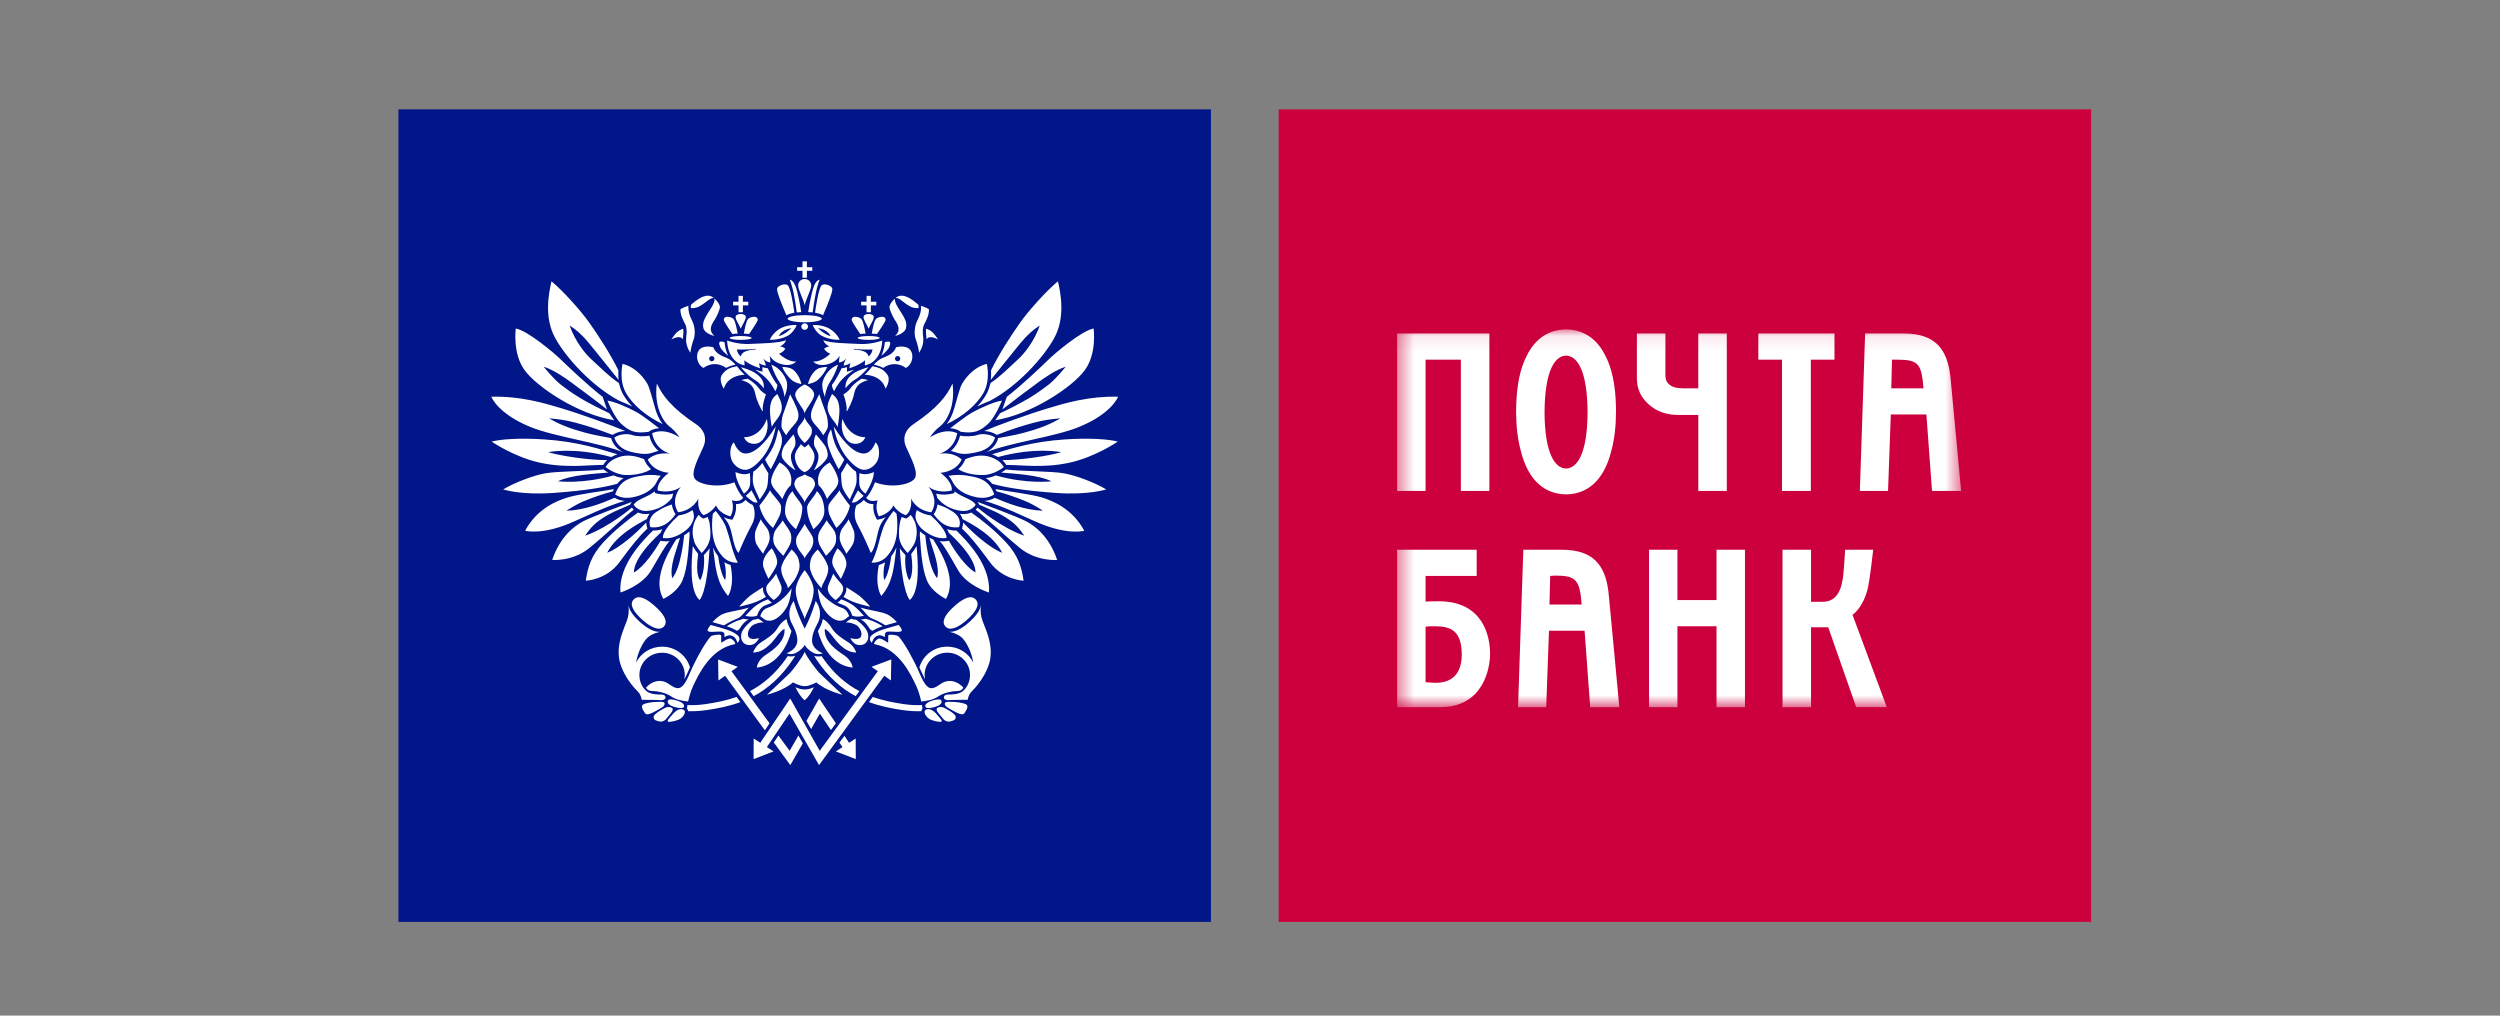 <svg width="160" height="65" viewBox="0 0 160 65" fill="none" xmlns="http://www.w3.org/2000/svg">
<rect x="0" y="0" width="160" height="65" fill="#808080" stroke="none"/>
<path d="M25.5 7H77.5V59H25.5V7Z" fill="#011689"/>
<path d="M59.78 44.805C59.277 44.934 59.154 45.136 59.242 45.26C59.331 45.378 59.78 45.288 60.015 45.179C60.253 45.067 60.311 44.934 60.23 44.811C60.164 44.713 59.857 44.787 59.78 44.805ZM55.791 21.348C56.044 21.368 56.024 21.361 56.126 21.379C56.184 21.295 56.629 20.648 56.668 20.513C56.713 20.383 56.607 20.282 56.506 20.277C56.406 20.271 56.207 20.282 56.072 20.406C55.927 20.536 55.838 21.122 55.791 21.348ZM63.418 29.261C62.876 29.063 62.319 29.173 61.783 29.386L61.732 29.5C61.629 29.721 61.487 29.891 61.331 30.025C61.611 30.226 62.253 30.423 62.947 30.401C63.645 30.385 64.249 29.889 64.249 29.889C64.109 29.689 63.966 29.46 63.418 29.261ZM62.443 32.306C62.232 31.934 61.62 31.865 61.104 31.454L61.071 31.562L60.954 31.59C60.612 31.675 60.254 31.677 59.911 31.596C59.947 31.68 59.974 31.804 59.988 31.87C60.344 32.308 60.849 32.615 61.519 32.694C62.185 32.768 62.443 32.306 62.443 32.306ZM61.17 28.951C61.51 29.063 61.819 29.119 62.66 28.904C63.554 28.672 63.682 27.997 63.682 27.997C63.29 27.745 62.785 27.748 62.529 27.846C62.272 27.939 61.689 27.939 61.441 27.883C61.356 28.263 61.151 28.605 60.857 28.861C60.975 28.884 61.077 28.917 61.17 28.951ZM61.889 39.669C62.421 39.19 62.757 38.698 62.444 38.367C62.133 38.034 61.606 38.323 61.072 38.802C60.539 39.28 60.204 39.771 60.514 40.102C60.802 40.411 61.356 40.148 61.889 39.669ZM60.544 38.332C61.214 37.17 60.406 35.613 59.73 34.529C59.644 34.497 59.56 34.459 59.478 34.417C59.715 35.252 60.165 36.243 59.98 37.008C59.391 36.322 59.217 34.265 59.217 34.265C59.097 34.188 58.983 34.102 58.877 34.008C58.877 34.081 58.873 34.16 58.867 34.238C58.949 35.477 59.053 36.751 59.446 37.386C59.833 38.01 60.544 38.332 60.544 38.332ZM59.103 33.934C59.487 34.233 60.003 34.518 60.573 34.433C60.573 34.433 60.705 34.014 59.569 32.986C59.249 32.948 58.942 32.83 58.678 32.644C58.632 32.776 58.554 32.952 58.611 33.203C58.667 33.456 58.844 33.733 59.103 33.934ZM63.216 27.145C63.704 26.711 64.123 25.64 64.123 25.64C63.674 25.696 62.801 26.08 62.272 26.37C61.786 26.638 61.105 27.198 60.816 27.406C61.157 27.432 61.356 27.552 61.374 27.562L61.49 27.636C62.358 27.761 62.711 27.593 63.216 27.146V27.145ZM61.214 33.957L61.188 33.955C60.991 33.96 60.794 33.929 60.608 33.864C60.659 33.952 60.698 34.032 60.724 34.101C62.585 35.799 62.425 36.637 62.425 36.637C61.79 36.276 61.087 35.241 60.733 34.61L60.604 34.629C60.452 34.653 60.296 34.655 60.143 34.635C60.385 34.859 60.739 35.49 61.317 36.49C61.891 37.493 63.291 37.921 63.291 37.921C63.434 36.222 61.926 34.655 61.214 33.957ZM60.981 32.751C60.525 32.453 60.311 32.396 60 32.286C59.954 32.658 59.772 32.893 59.757 32.913C59.891 33.067 60.371 33.872 61.378 33.739C61.378 33.739 61.646 33.189 60.981 32.751ZM58.435 27.164C58.079 27.402 57.686 27.897 57.984 28.593C58.282 29.289 58.847 30.276 58.509 30.662C58.173 31.047 56.974 31.247 55.998 30.865C55.998 30.865 55.794 31.466 55.439 31.852C55.439 31.852 55.605 32.184 56.169 32.018C56.169 32.018 55.963 32.511 56.243 33.044C56.243 33.044 56.899 32.932 57.178 32.347C57.178 32.347 57.441 32.803 57.967 32.969C57.967 32.969 58.399 32.751 58.304 31.905C58.304 31.905 58.62 32.659 59.596 32.785C59.596 32.785 60.158 32.091 59.427 31.155C59.427 31.155 59.951 31.614 60.907 31.394C60.907 31.394 61.056 30.919 60.192 30.259C60.192 30.259 61.17 30.222 61.545 29.417C61.545 29.417 61.131 28.92 60.122 29.032C60.122 29.032 61.057 28.83 61.262 27.732C61.262 27.732 60.588 27.31 59.522 27.987C59.522 27.987 59.708 27.641 60.157 27.293C60.607 26.943 61.152 25.974 60.962 24.546C60.607 25.314 60.023 26.101 58.435 27.164ZM58.423 19.681C58.637 19.737 58.684 19.723 58.786 19.712C58.798 19.642 58.793 19.571 58.772 19.503C58.772 19.503 58.265 19.018 57.837 18.936C57.747 18.916 57.653 18.916 57.563 18.938C57.473 18.96 57.389 19.003 57.318 19.062C57.318 19.062 57.469 19.048 57.698 19.23C57.926 19.41 58.208 19.628 58.423 19.681ZM57.506 21.116C57.496 21.249 57.401 21.389 57.289 21.502C57.289 21.502 57.912 21.359 57.986 20.982C58.055 20.646 57.91 20.411 57.808 20.224C57.714 20.047 57.427 19.641 57.355 19.47C57.29 19.316 57.254 19.186 57.277 19.1C57.087 19.288 56.926 19.485 56.929 19.659C56.931 19.835 57.144 20.282 57.254 20.452C57.365 20.622 57.526 20.845 57.506 21.116ZM58.717 20.495C58.55 20.818 58.471 21.35 58.611 21.718C58.723 22.016 58.812 22.44 58.82 22.573C59.053 22.233 59.127 21.87 59.079 21.529C59.05 21.329 59.025 20.999 59.152 20.747C59.258 20.536 59.48 20.16 59.449 19.787C59.264 19.673 58.941 19.567 58.941 19.567C58.972 19.891 58.88 20.183 58.717 20.495ZM56.404 22.762C56.404 22.762 56.814 22.46 56.913 22.205C57.013 21.953 57.039 21.776 56.629 21.899C56.608 22.198 56.531 22.491 56.404 22.762ZM62.929 25.169C63.414 24.339 63.157 23.285 63.157 23.285C62.196 23.537 61.704 24.344 61.565 24.575C61.428 24.805 61.198 25.696 61.096 26.056C60.971 26.496 60.804 26.872 60.589 27.142C61.656 26.644 62.51 25.889 62.929 25.169ZM59.283 21.502C59.29 21.573 59.296 21.644 59.298 21.718C59.487 21.4 60.034 21.727 60.034 21.727C59.69 21.188 59.522 21.13 59.272 21.035C59.253 21.166 59.258 21.319 59.282 21.501L59.283 21.502ZM64.436 25.395L64.152 26.202C64.904 25.616 65.666 25.041 66.436 24.479C66.88 24.152 67.544 23.686 68.206 23.468C68.206 23.468 67.597 24.242 67.105 24.622C66.54 25.06 65.963 25.44 65.487 25.694C65.067 25.92 64.851 26.047 63.998 26.452C63.939 26.556 63.762 26.801 63.693 26.897C66.04 26.515 68.621 24.778 69.418 23.703C70.219 22.627 69.991 21.022 69.991 21.022C69.215 21.172 67.534 22.592 67.099 23.019C66.664 23.445 65.349 24.697 64.436 25.395ZM62.539 26.014C62.722 25.924 62.931 25.829 63.143 25.742L63.338 25.663C65.072 24.763 66.79 22.901 67.486 21.606C68.18 20.311 67.894 18.807 67.709 18.003C66.921 18.654 65.789 19.939 65.295 20.638C64.688 21.495 63.91 22.708 63.428 23.696V23.725C63.431 23.827 63.434 23.939 63.429 24.057L63.409 24.315C63.978 23.607 64.66 22.753 65.308 21.962C65.753 21.422 66.131 21.095 66.547 20.832C66.195 21.833 65.567 22.633 65.118 23.031C64.674 23.428 64.028 24.099 63.398 24.511L63.335 24.714C63.285 24.909 63.208 25.096 63.107 25.27C62.959 25.523 62.768 25.773 62.539 26.015V26.014ZM71.557 25.39C69.719 25.343 68.233 25.781 67.086 26.126C65.746 26.526 63.702 27.273 62.988 27.585C63.256 27.593 63.55 27.671 63.798 27.832C64.796 27.459 65.26 27.299 66.167 27.052C66.882 26.856 67.41 26.817 67.858 26.775C67.858 26.775 67.229 27.182 66.191 27.505C65.162 27.826 64.72 27.881 63.885 28.037C63.88 28.066 63.755 28.648 63.065 28.97C64.549 28.336 67.474 27.97 69.044 27.331C71.169 26.466 71.558 25.391 71.558 25.391L71.557 25.39ZM58.088 35.393C58.088 35.393 58.462 34.992 58.57 34.661C58.699 34.285 58.704 33.876 58.585 33.496C58.518 33.295 58.414 33.109 58.278 32.947C58.219 33.028 58.146 33.096 58.061 33.149L57.984 33.186L57.903 33.16C57.835 33.14 57.77 33.114 57.707 33.083C57.623 33.309 57.592 33.418 57.569 33.61C57.541 33.865 57.491 34.268 57.587 34.596C57.708 34.997 57.95 35.242 58.088 35.393ZM63.631 31.64C63.314 30.723 62.685 30.582 62.069 30.469C61.621 30.375 61.16 30.369 60.709 30.45C60.907 30.667 60.975 30.881 61.071 31.018C61.373 31.45 61.905 31.704 62.513 31.828C63.232 31.97 63.631 31.641 63.631 31.641V31.64ZM52.358 24.299C52.572 24.091 52.835 23.78 52.934 23.483C52.934 23.483 52.508 23.489 52.309 23.619C52.051 23.785 51.804 24.147 51.711 24.581C51.711 24.581 52.144 24.508 52.358 24.299ZM50.694 23.619C50.495 23.489 50.066 23.483 50.066 23.483C50.167 23.781 50.43 24.091 50.645 24.299C50.858 24.508 51.289 24.581 51.289 24.581C51.195 24.147 50.951 23.785 50.694 23.619ZM45.55 23.122C45.528 23.122 45.506 23.117 45.486 23.109C45.466 23.1 45.447 23.088 45.432 23.072C45.416 23.057 45.404 23.038 45.396 23.018C45.388 22.998 45.384 22.976 45.384 22.954C45.384 22.861 45.459 22.786 45.55 22.786C45.647 22.786 45.724 22.861 45.724 22.954C45.724 23.047 45.647 23.122 45.55 23.122ZM45.654 22.221C45.424 22.167 44.939 22.113 44.725 22.422C44.509 22.73 44.592 23.311 45.022 23.549C45.022 23.549 45.677 22.997 46.473 23.546C46.473 23.546 46.656 23.429 47.071 23.337C47.071 23.337 46.827 23.047 46.554 22.926C46.307 22.816 45.799 22.672 45.654 22.221ZM47.698 30.069C47.95 30.069 48.33 29.868 48.797 29.291C49.488 28.441 49.645 27.293 49.645 27.293C48.938 28.452 48.233 29.054 47.683 29.023C47.196 28.998 46.971 28.31 46.971 28.31C46.725 28.504 46.682 29.055 46.812 29.406C46.938 29.76 47.319 30.069 47.698 30.069ZM47.664 23.982C47.451 23.814 47.162 23.437 47.162 23.437C46.783 23.524 46.515 23.572 46.223 23.962C45.953 24.322 46.324 24.876 46.324 24.876C46.594 23.972 47.664 23.982 47.664 23.982ZM56.248 36.16C55.963 37.563 56.406 38.139 56.406 38.139C57.142 37.277 57.203 36.38 57.371 35.048C57.29 35.224 57.185 35.408 57.043 35.59C56.849 36.934 56.581 37.121 56.581 37.121C56.477 36.55 56.646 35.98 56.646 35.98C56.523 36.06 56.389 36.12 56.248 36.16ZM57.378 32.875C57.307 32.814 57.246 32.754 57.192 32.7C57.086 32.832 56.724 33.274 56.547 33.716C56.411 34.092 56.267 34.605 56.197 34.897C56.122 35.188 55.908 35.8 55.778 36.009C55.778 36.009 56.351 36.08 56.775 35.595C57.191 35.12 57.331 34.645 57.399 34.155C57.447 33.773 57.433 33.24 57.378 32.875ZM57.278 22.954C57.278 22.861 57.356 22.786 57.447 22.786C57.54 22.786 57.62 22.861 57.62 22.954C57.62 23.047 57.541 23.122 57.447 23.122C57.403 23.122 57.36 23.104 57.328 23.073C57.296 23.041 57.278 22.998 57.278 22.954ZM57.977 23.55C58.409 23.311 58.494 22.73 58.277 22.423C58.063 22.113 57.578 22.167 57.346 22.221C57.201 22.672 56.692 22.817 56.448 22.926C56.172 23.047 55.926 23.337 55.926 23.337C56.342 23.429 56.528 23.546 56.528 23.546C56.737 23.388 56.991 23.303 57.253 23.303C57.515 23.304 57.769 23.391 57.977 23.55ZM56.677 24.876C56.677 24.876 57.049 24.322 56.777 23.96C56.486 23.572 56.219 23.523 55.838 23.437C55.838 23.437 55.551 23.814 55.339 23.982C55.339 23.982 56.408 23.972 56.677 24.876ZM56.032 28.31C56.032 28.31 55.804 28.998 55.318 29.023C54.771 29.054 54.064 28.452 53.356 27.293C53.356 27.293 53.513 28.441 54.204 29.291C54.669 29.868 55.051 30.069 55.302 30.069C55.68 30.069 56.062 29.76 56.19 29.406C56.316 29.054 56.277 28.504 56.032 28.31ZM55.836 40.372C56.13 40.189 56.432 40.1 56.491 40.082C56.23 39.914 56.007 39.806 55.828 39.735C55.646 39.663 55.393 39.6 55.393 39.6C55.276 39.637 55.067 39.656 55.067 39.656C55.312 39.708 55.578 40.092 55.64 40.205C55.705 40.323 55.835 40.373 55.835 40.373L55.836 40.372ZM55.308 41.221C55.412 41.172 55.627 40.983 55.555 40.588C55.477 40.125 54.791 39.662 54.791 39.662C54.685 39.664 54.58 39.642 54.484 39.595C54.354 39.664 54.233 39.749 54.124 39.848C54.331 39.814 54.67 39.905 54.859 40.044C55.002 40.148 55.235 40.51 55.091 40.76C54.947 41.008 54.42 40.837 54.42 40.837C54.729 41.463 55.205 41.272 55.308 41.221ZM56.249 40.662C56.403 40.632 56.638 40.774 56.638 40.774C56.638 40.656 56.59 40.539 56.725 40.453C56.853 40.373 57.373 40.468 57.592 40.431C57.698 40.413 57.739 40.352 57.71 40.292C57.643 40.138 57.516 39.996 57.516 39.996C57.265 40.069 56.487 40.272 56.207 40.403C56.035 40.483 55.751 40.634 55.7 40.774C55.629 40.964 55.724 41.056 55.798 41.141C55.915 40.804 56.044 40.705 56.249 40.662ZM58.316 35.453C58.529 36.879 58.183 37.136 58.183 37.136C57.837 36.47 57.951 35.529 57.951 35.529C57.866 35.431 57.69 35.254 57.588 35.087C57.756 38.057 58.234 38.399 58.234 38.399C58.932 37.762 58.724 35.727 58.662 34.953C58.561 35.129 58.445 35.296 58.316 35.453ZM54.999 44.232C54.179 43.8 53.376 43.14 52.65 42.095C52.632 42.059 52.61 42.025 52.586 41.993C52.586 41.993 52.314 42.058 52.1 41.965L52.24 42.192C53.019 43.354 53.881 44.083 54.763 44.555L54.999 44.232ZM45.621 32.875C45.57 33.24 45.551 33.773 45.605 34.155C45.67 34.645 45.81 35.12 46.226 35.595C46.649 36.08 47.22 36.009 47.22 36.009C47.09 35.8 46.878 35.188 46.806 34.897C46.707 34.498 46.59 34.105 46.457 33.716C46.277 33.275 45.914 32.832 45.805 32.701C45.757 32.753 45.693 32.813 45.62 32.875H45.621ZM47.971 31.155C48.05 30.934 47.996 30.278 47.996 30.278C47.574 30.471 47.071 30.209 47.071 30.209C47.076 30.712 47.484 31.404 47.611 31.593C47.815 31.441 47.902 31.336 47.971 31.155ZM45.29 40.292C45.261 40.352 45.299 40.413 45.409 40.431C45.626 40.468 46.146 40.373 46.274 40.453C46.408 40.539 46.359 40.657 46.359 40.774C46.359 40.774 46.597 40.632 46.747 40.662C46.956 40.706 47.082 40.804 47.2 41.141C47.275 41.057 47.369 40.964 47.297 40.774C47.247 40.634 46.963 40.483 46.794 40.403C46.514 40.273 45.738 40.068 45.483 39.996C45.483 39.996 45.355 40.138 45.29 40.292ZM46.406 43.25L48.952 46.739L49.251 46.292C48.22 44.883 46.947 43.136 46.817 42.959L47.218 42.679L45.958 42.206L45.979 43.551L46.406 43.25ZM45.293 33.084C45.229 33.116 45.163 33.142 45.094 33.161L45.016 33.188L44.938 33.15C44.928 33.143 44.826 33.087 44.72 32.948C44.585 33.11 44.482 33.296 44.417 33.497C44.28 33.91 44.319 34.315 44.43 34.661C44.537 34.992 44.911 35.394 44.911 35.394C45.046 35.242 45.293 34.998 45.412 34.597C45.509 34.269 45.458 33.866 45.431 33.611C45.412 33.418 45.377 33.31 45.293 33.084ZM45.412 35.086C45.311 35.254 45.133 35.431 45.046 35.529C45.046 35.529 45.162 36.47 44.817 37.136C44.817 37.136 44.471 36.879 44.685 35.453C44.557 35.295 44.441 35.128 44.338 34.953C44.278 35.726 44.068 37.762 44.767 38.399C44.767 38.399 45.244 38.057 45.412 35.086ZM55.004 30.278C55.004 30.278 54.95 30.934 55.032 31.155C55.097 31.336 55.184 31.441 55.387 31.593C55.516 31.404 55.926 30.713 55.931 30.209C55.931 30.209 55.426 30.471 55.004 30.278ZM45.182 45.059C44.77 45.121 44.372 45.141 43.985 45.124C43.992 45.186 43.992 45.268 43.955 45.329C43.955 45.329 44.033 45.417 44.033 45.515C44.422 45.528 44.829 45.505 45.243 45.443C45.932 45.341 46.657 45.204 47.385 44.935L47.144 44.604C46.477 44.839 45.812 44.965 45.182 45.059ZM43.089 45.669C42.966 45.805 42.848 45.946 42.736 46.091C42.71 46.138 42.751 46.211 42.827 46.201C42.9 46.194 43.306 46.154 43.539 45.999C43.772 45.843 43.928 45.542 43.766 45.434C43.606 45.325 43.357 45.377 43.089 45.669ZM50.537 48.052C50.438 47.919 50.17 47.553 49.82 47.075L49.522 47.517L50.58 48.966L51.381 47.573L51.098 47.075C50.889 47.442 50.664 47.834 50.537 48.052ZM57.017 43.549L57.043 42.204L55.778 42.676L56.18 42.957L52.462 48.053L50.572 44.704L50.339 45.053L48.657 47.538L48.235 47.264L48.231 48.584L49.508 48.09L49.079 47.813C49.311 47.469 50.224 46.123 50.528 45.67L52.419 48.966L56.593 43.248L57.017 43.549ZM41.437 33.819C41.422 33.789 41.412 33.756 41.405 33.736C41.376 33.639 41.362 33.538 41.365 33.438C39.78 35.092 38.861 35.375 38.861 35.375C39.449 34.213 40.901 33.494 41.403 33.215C41.437 33.093 41.494 32.98 41.572 32.881C41.552 32.887 41.53 32.888 41.507 32.89C41.228 32.924 41.005 32.874 40.837 32.801C40.176 33.269 39.277 33.98 38.574 34.756C37.871 35.534 37.618 36.254 37.49 37.165C37.49 37.165 38.803 37.12 39.634 35.996C40.462 34.87 40.877 34.357 41.437 33.819ZM40.562 32.622C40.517 32.581 40.475 32.536 40.439 32.487C40.439 32.487 38.988 33.74 37.456 34.284C37.456 34.284 37.782 33.702 38.39 33.28C39.128 32.768 39.68 32.597 40.325 32.304L40.379 32.209C40.399 32.176 40.416 32.147 40.439 32.12C39.898 32.324 37.975 33.033 37.353 33.349C36.729 33.665 35.83 34.38 35.34 35.836C35.34 35.836 36.638 35.948 37.709 35.082C38.78 34.213 40.029 33.006 40.562 32.622ZM43.017 45.312C42.96 45.278 42.896 45.257 42.83 45.251C42.764 45.244 42.697 45.252 42.635 45.275C42.473 45.332 41.883 45.671 41.845 45.832C41.804 45.992 41.886 46.07 41.978 46.106C42.069 46.141 42.179 46.174 42.261 46.184C42.33 46.186 42.399 46.173 42.463 46.144C42.527 46.116 42.583 46.074 42.629 46.021C42.703 45.928 42.98 45.605 43.017 45.529C43.057 45.459 43.077 45.352 43.017 45.312ZM54.342 47.538L54.044 47.092L53.725 47.523C53.811 47.645 53.875 47.747 53.92 47.814L53.491 48.091L54.771 48.585L54.763 47.264L54.342 47.538V47.538ZM42.592 44.64C42.588 44.49 42.453 44.451 42.329 44.451C42.206 44.451 41.691 44.464 41.416 44.262C41.398 44.249 41.381 44.235 41.365 44.219C41.082 43.977 40.921 43.605 40.921 43.195C40.921 42.414 41.572 41.774 42.375 41.774C43.178 41.774 43.826 42.414 43.826 43.196C43.826 43.301 43.806 43.477 43.806 43.477C43.872 43.354 44.111 42.812 44.159 42.712C44.046 42.327 43.81 41.99 43.489 41.751C43.167 41.512 42.776 41.384 42.375 41.387C41.642 41.387 41.01 41.802 40.708 42.406C40.822 41.688 41.188 41.042 41.446 40.805C41.756 40.52 42.281 40.428 42.281 40.428C41.937 40.483 41.48 40.275 40.972 39.817C40.488 39.386 40.242 39.005 40.227 38.69C40.256 39.136 40.242 39.386 40.111 39.75C39.937 40.243 39.458 41.158 39.63 42.189C39.723 42.756 40.142 43.598 40.846 44.288C40.995 44.442 41.05 44.671 41.069 44.788C41.069 44.788 42.103 44.788 42.348 44.812C42.348 44.812 42.595 44.788 42.592 44.64ZM42.408 44.927C42.287 44.909 41.898 44.919 41.666 44.951C41.411 44.993 41.122 45.042 41.09 45.18C41.062 45.312 41.154 45.448 41.284 45.647C41.362 45.77 41.552 45.698 41.656 45.66C41.761 45.623 42.36 45.309 42.455 45.206C42.551 45.103 42.592 44.957 42.409 44.926L42.408 44.927ZM65.65 33.35C65.028 33.035 63.103 32.325 62.564 32.121C62.585 32.149 62.603 32.177 62.622 32.209L62.678 32.305C63.323 32.598 63.874 32.769 64.615 33.281C65.217 33.703 65.544 34.285 65.544 34.285C64.013 33.741 62.564 32.488 62.564 32.488C62.526 32.536 62.485 32.581 62.44 32.623C62.97 33.007 64.221 34.214 65.291 35.083C66.363 35.949 67.658 35.837 67.658 35.837C67.17 34.381 66.271 33.666 65.65 33.35ZM66.644 31.827C65.934 31.615 64.347 31.429 63.712 31.303C63.735 31.348 63.755 31.395 63.776 31.446C64.301 31.579 64.989 31.813 65.618 32.068C66.195 32.307 66.746 32.686 66.746 32.686C65.632 32.656 64.507 32.225 63.667 31.858C63.464 31.976 63.236 32.044 63.002 32.058C63.404 32.162 64.062 32.363 66.168 33.333C68.277 34.302 69.393 33.967 69.393 33.967C68.632 32.546 67.349 32.039 66.644 31.827ZM55.459 19.984H55.736V19.547H56.083V19.311H55.736V18.936H55.459V19.311H55.114V19.546H55.459V19.984ZM64.377 30.045C64.368 30.055 64.256 30.142 64.08 30.246C64.841 30.312 66.459 30.386 67.293 30.802C67.293 30.802 65.753 31.002 63.724 30.426C63.517 30.519 63.36 30.567 63.09 30.595C63.237 30.688 63.377 30.805 63.502 30.964C64.244 31.175 65.508 31.402 67.597 31.549C69.684 31.694 70.797 31.322 70.797 31.322C70.071 30.887 68.912 30.446 68.127 30.298C67.341 30.149 65.282 30.165 64.377 30.045ZM39.999 32.058C39.765 32.045 39.537 31.977 39.335 31.858C38.495 32.225 37.37 32.656 36.255 32.687C36.255 32.687 36.805 32.307 37.383 32.068C37.982 31.821 38.597 31.613 39.223 31.446C39.243 31.398 39.265 31.35 39.288 31.303C38.653 31.428 37.068 31.615 36.358 31.828C35.651 32.04 34.368 32.546 33.609 33.966C33.609 33.966 34.724 34.302 36.831 33.333C38.936 32.363 39.597 32.162 39.999 32.058ZM62.164 32.802C61.953 32.891 61.721 32.922 61.493 32.891C61.471 32.89 61.45 32.887 61.428 32.882C61.516 32.996 61.568 33.11 61.599 33.217C62.099 33.495 63.554 34.213 64.141 35.377C64.141 35.377 63.221 35.093 61.634 33.44C61.64 33.57 61.617 33.701 61.565 33.821C62.123 34.357 62.538 34.872 63.367 35.997C64.196 37.121 65.51 37.166 65.51 37.166C65.384 36.255 65.131 35.535 64.427 34.758C63.724 33.981 62.826 33.27 62.164 32.802ZM60.367 45.274C60.303 45.252 60.236 45.244 60.17 45.25C60.103 45.257 60.039 45.278 59.981 45.312C59.924 45.351 59.944 45.459 59.981 45.529C60.025 45.605 60.298 45.929 60.374 46.021C60.419 46.074 60.475 46.116 60.538 46.144C60.601 46.172 60.67 46.186 60.739 46.184C60.836 46.169 60.931 46.142 61.022 46.106C61.113 46.069 61.194 45.992 61.156 45.832C61.115 45.671 60.527 45.332 60.367 45.274ZM59.236 45.435C59.075 45.543 59.23 45.844 59.462 46C59.695 46.155 60.099 46.195 60.175 46.202C60.248 46.211 60.293 46.138 60.264 46.092C60.152 45.947 60.034 45.806 59.912 45.669C59.642 45.378 59.392 45.327 59.236 45.435ZM62.774 38.689C62.762 39.005 62.511 39.384 62.029 39.816C61.519 40.274 61.063 40.481 60.719 40.427C60.719 40.427 61.246 40.518 61.555 40.804C61.816 41.041 62.177 41.688 62.291 42.404C62.135 42.097 61.897 41.838 61.603 41.658C61.309 41.478 60.971 41.384 60.626 41.386C60.225 41.382 59.834 41.51 59.512 41.749C59.19 41.988 58.954 42.326 58.841 42.711C58.888 42.81 59.13 43.353 59.195 43.476C59.195 43.476 59.175 43.3 59.175 43.195C59.175 42.413 59.825 41.772 60.626 41.772C61.429 41.772 62.082 42.413 62.082 43.195C62.082 43.605 61.917 43.977 61.635 44.219C61.617 44.233 61.604 44.246 61.586 44.261C61.311 44.462 60.794 44.45 60.673 44.45C60.549 44.45 60.414 44.49 60.409 44.639C60.406 44.787 60.65 44.811 60.65 44.811C60.897 44.787 61.933 44.787 61.933 44.787C61.95 44.67 62.007 44.441 62.157 44.286C62.859 43.597 63.279 42.755 63.373 42.188C63.543 41.158 63.062 40.242 62.886 39.749C62.757 39.386 62.745 39.135 62.774 38.689ZM59.015 45.124C58.633 45.142 58.23 45.122 57.818 45.06C57.188 44.966 56.523 44.84 55.857 44.604L55.616 44.934C56.344 45.205 57.072 45.343 57.758 45.444C58.175 45.507 58.578 45.529 58.972 45.517C58.972 45.418 59.046 45.329 59.046 45.329C59.016 45.265 59.005 45.194 59.015 45.124ZM61.334 44.95C61.104 44.918 60.716 44.907 60.592 44.926C60.41 44.956 60.451 45.103 60.544 45.206C60.641 45.308 61.24 45.622 61.345 45.659C61.448 45.697 61.637 45.769 61.72 45.646C61.847 45.447 61.938 45.311 61.911 45.179C61.88 45.041 61.589 44.992 61.334 44.95ZM68.184 28.121C66.001 28.261 64.549 28.761 63.494 29.074C63.649 29.13 63.775 29.191 63.88 29.251C66.241 28.595 67.922 28.936 67.922 28.936C67.233 29.162 65.306 29.455 64.147 29.448C64.264 29.555 64.339 29.663 64.403 29.758C65.392 29.749 66.747 29.974 68.415 29.619C70.083 29.265 71.54 28.261 71.54 28.261C70.945 28.109 69.786 28.019 68.184 28.121ZM50.839 20.011C50.773 19.536 50.598 18.393 50.409 18.251C50.311 18.18 50.184 18.187 50.04 18.231C49.894 18.275 49.739 18.37 49.733 18.495C49.724 18.705 49.968 19.331 50.33 20.176C50.544 20.07 50.656 20.046 50.839 20.011ZM35.405 31.549C37.493 31.401 38.759 31.174 39.502 30.962C39.617 30.817 39.755 30.692 39.912 30.594C39.642 30.566 39.484 30.519 39.279 30.426C37.249 31.001 35.709 30.801 35.709 30.801C36.543 30.386 38.161 30.311 38.921 30.245C38.817 30.186 38.717 30.119 38.623 30.044C37.72 30.165 35.661 30.148 34.876 30.296C34.091 30.445 32.932 30.886 32.204 31.322C32.204 31.322 33.319 31.695 35.405 31.549ZM50.995 19.994C51.086 19.983 51.181 19.979 51.277 19.975C51.219 19.519 51.057 18.763 50.965 18.466C50.869 18.166 50.748 17.951 50.549 17.898C50.549 17.898 50.704 18.315 50.791 18.744C50.874 19.173 50.939 19.584 50.996 19.994H50.995ZM50.656 20.998C50.656 20.998 50.244 21.417 49.844 21.511C49.844 21.511 50.008 21.09 50.656 20.998ZM50.444 21.473C50.71 21.319 50.938 20.968 50.988 20.805C50.764 20.775 50.193 20.836 49.843 21.081C49.593 21.246 49.392 21.475 49.259 21.743C49.259 21.743 49.885 21.79 50.444 21.473ZM47.266 19.983H47.545V19.546H47.89V19.31H47.545V18.936H47.266V19.31H46.918V19.545H47.266V19.982V19.983ZM52.349 20.998C52.995 21.09 53.161 21.511 53.161 21.511C52.758 21.417 52.349 20.998 52.349 20.998ZM52.013 20.805C52.066 20.968 52.295 21.319 52.558 21.473C53.117 21.79 53.744 21.743 53.744 21.743C53.612 21.474 53.411 21.246 53.161 21.082C52.81 20.836 52.24 20.775 52.014 20.805H52.013ZM55.06 21.379C55.163 21.36 55.143 21.368 55.398 21.348C55.349 21.121 55.259 20.536 55.116 20.406C54.98 20.282 54.78 20.271 54.681 20.276C54.582 20.282 54.476 20.383 54.518 20.513C54.559 20.648 55 21.295 55.06 21.379ZM51.36 17.773H51.641V17.333H51.986V17.099H51.642V16.727H51.36V17.099H51.015V17.332H51.36V17.773ZM52.673 20.176C53.037 19.331 53.278 18.705 53.269 18.496C53.263 18.37 53.109 18.275 52.966 18.231C52.819 18.187 52.689 18.18 52.594 18.251C52.406 18.393 52.229 19.536 52.163 20.011C52.35 20.046 52.461 20.07 52.673 20.176ZM52.008 19.994C52.064 19.584 52.129 19.174 52.213 18.744C52.299 18.315 52.455 17.897 52.455 17.897C52.253 17.951 52.133 18.167 52.039 18.465C51.944 18.763 51.785 19.52 51.727 19.974C51.822 19.979 51.916 19.983 52.008 19.994ZM47.604 21.348C47.859 21.368 47.84 21.361 47.941 21.379C48.001 21.295 48.442 20.648 48.486 20.513C48.526 20.383 48.421 20.282 48.32 20.277C48.221 20.271 48.019 20.282 47.886 20.406C47.745 20.536 47.654 21.121 47.605 21.347L47.604 21.348ZM39.664 25.663L39.859 25.742C40.071 25.829 40.281 25.924 40.464 26.014C40.247 25.789 40.056 25.539 39.896 25.27C39.795 25.096 39.718 24.909 39.666 24.714L39.607 24.511C38.977 24.099 38.328 23.428 37.884 23.03C37.438 22.633 36.805 21.833 36.456 20.832C36.873 21.095 37.25 21.422 37.695 21.962C38.344 22.753 39.023 23.607 39.593 24.315L39.573 24.057C39.569 23.939 39.573 23.827 39.576 23.725L39.574 23.696C39.093 22.709 38.314 21.495 37.706 20.638C37.212 19.939 36.081 18.654 35.294 18.003C35.111 18.807 34.819 20.311 35.518 21.606C36.214 22.901 37.93 24.763 39.664 25.663ZM39.309 26.897C39.202 26.752 39.1 26.604 39.004 26.452C38.152 26.047 37.935 25.921 37.514 25.694C36.947 25.38 36.407 25.021 35.897 24.622C35.405 24.242 34.795 23.467 34.795 23.467C35.457 23.686 36.123 24.152 36.567 24.479C37.143 24.904 38.068 25.587 38.849 26.202L38.566 25.394C37.654 24.696 36.34 23.445 35.902 23.019C35.467 22.591 33.785 21.172 33.011 21.022C33.011 21.022 32.786 22.626 33.583 23.703C34.382 24.778 36.962 26.515 39.309 26.897ZM38.6 29.758C38.663 29.663 38.739 29.555 38.854 29.448C37.697 29.455 35.772 29.162 35.083 28.936C35.083 28.936 36.762 28.595 39.121 29.252C39.228 29.191 39.354 29.131 39.511 29.074C38.452 28.761 37.002 28.261 34.817 28.121C33.216 28.019 32.061 28.109 31.462 28.261C31.462 28.261 32.921 29.265 34.587 29.619C36.256 29.974 37.61 29.749 38.6 29.758ZM42.412 27.142C42.197 26.872 42.029 26.496 41.906 26.056C41.804 25.696 41.573 24.805 41.437 24.575C41.301 24.344 40.808 23.537 39.845 23.285C39.845 23.285 39.589 24.339 40.073 25.169C40.489 25.889 41.347 26.644 42.412 27.142ZM33.957 27.331C35.53 27.97 38.452 28.336 39.936 28.97C39.246 28.648 39.121 28.066 39.116 28.037C38.282 27.88 37.837 27.826 36.81 27.505C35.774 27.182 35.144 26.775 35.144 26.775C35.591 26.817 36.119 26.856 36.837 27.052C37.742 27.299 38.207 27.458 39.205 27.832C39.452 27.671 39.748 27.593 40.014 27.585C39.298 27.273 37.257 26.526 35.916 26.125C34.771 25.78 33.284 25.343 31.445 25.391C31.445 25.391 31.834 26.466 33.957 27.331ZM46.874 21.379C46.977 21.36 46.958 21.368 47.212 21.348C47.164 21.121 47.072 20.536 46.931 20.406C46.797 20.282 46.596 20.271 46.498 20.276C46.395 20.282 46.292 20.383 46.334 20.513C46.373 20.648 46.816 21.295 46.874 21.379ZM42.844 27.293C43.291 27.641 43.481 27.987 43.481 27.987C42.412 27.31 41.738 27.732 41.738 27.732C41.945 28.83 42.88 29.032 42.88 29.032C41.87 28.92 41.458 29.417 41.458 29.417C41.83 30.221 42.805 30.259 42.805 30.259C41.945 30.92 42.097 31.394 42.097 31.394C43.049 31.614 43.574 31.156 43.574 31.156C42.844 32.091 43.406 32.785 43.406 32.785C44.378 32.658 44.699 31.905 44.699 31.905C44.603 32.752 45.034 32.969 45.034 32.969C45.558 32.802 45.822 32.347 45.822 32.347C46.102 32.933 46.757 33.044 46.757 33.044C47.039 32.51 46.834 32.018 46.834 32.018C47.396 32.185 47.565 31.852 47.565 31.852C47.206 31.466 47.002 30.865 47.002 30.865C46.028 31.247 44.827 31.047 44.489 30.662C44.157 30.277 44.716 29.289 45.017 28.593C45.315 27.897 44.922 27.402 44.569 27.164C42.976 26.101 42.395 25.314 42.039 24.546C41.85 25.974 42.395 26.942 42.844 27.293ZM44.578 19.681C44.79 19.628 45.074 19.41 45.304 19.231C45.532 19.048 45.682 19.063 45.682 19.063C45.611 19.004 45.528 18.961 45.438 18.939C45.349 18.917 45.255 18.916 45.165 18.936C44.737 19.019 44.228 19.504 44.228 19.504C44.206 19.571 44.202 19.643 44.216 19.712C44.32 19.722 44.365 19.737 44.578 19.681ZM45.195 20.224C45.095 20.411 44.947 20.646 45.013 20.982C45.091 21.359 45.714 21.502 45.714 21.502C45.6 21.389 45.503 21.249 45.494 21.116C45.475 20.845 45.638 20.622 45.749 20.452C45.859 20.282 46.07 19.835 46.073 19.658C46.078 19.485 45.915 19.288 45.725 19.1C45.749 19.186 45.714 19.315 45.648 19.47C45.574 19.641 45.287 20.047 45.195 20.224V20.224ZM43.705 21.718C43.705 21.644 43.708 21.573 43.719 21.502C43.745 21.319 43.747 21.166 43.727 21.037C43.479 21.13 43.31 21.188 42.968 21.727C42.968 21.727 43.515 21.4 43.705 21.718ZM43.924 21.529C43.875 21.869 43.947 22.233 44.182 22.572C44.22 22.28 44.291 21.994 44.393 21.718C44.533 21.35 44.452 20.818 44.282 20.495C44.121 20.183 44.033 19.891 44.06 19.567C44.06 19.567 43.739 19.673 43.551 19.787C43.522 20.159 43.746 20.536 43.852 20.748C43.978 20.999 43.952 21.329 43.924 21.529ZM46.089 22.205C46.19 22.46 46.598 22.762 46.598 22.762C46.47 22.491 46.394 22.198 46.373 21.899C45.963 21.776 45.986 21.952 46.089 22.205ZM45.959 35.589C45.827 35.422 45.718 35.24 45.633 35.046C45.8 36.378 45.858 37.276 46.595 38.138C46.595 38.138 47.038 37.562 46.753 36.159C46.63 36.125 46.489 36.066 46.357 35.979C46.357 35.979 46.525 36.549 46.418 37.12C46.418 37.12 46.155 36.934 45.959 35.589ZM47.991 24.575C48.148 24.7 48.281 24.893 48.343 25.219C48.432 25.674 48.704 26.163 48.786 26.311L48.819 26.303C48.77 25.992 48.968 25.342 49.022 25.247C49.022 25.247 48.732 25.071 48.599 24.888C48.501 24.752 48.33 24.525 47.854 24.236C47.716 24.255 47.579 24.285 47.446 24.325C47.446 24.325 47.809 24.428 47.991 24.576V24.575ZM53.17 40.581C53.422 40.883 53.963 41.755 54.8 41.764C54.8 41.764 54.676 41.354 54.305 41.118C53.933 40.883 53.46 40.581 53.245 40.218C53.034 39.856 52.809 39.687 52.655 39.62C52.623 39.886 52.491 40.13 52.348 40.386C52.348 40.386 52.829 42.555 54.568 42.724C54.568 42.724 54.531 42.274 54.017 41.931C53.501 41.59 52.732 41.057 52.787 40.252C52.787 40.252 52.924 40.279 53.17 40.581ZM46.334 40.025C46.334 40.025 46.741 39.754 47.187 39.587C47.477 39.477 47.62 39.181 47.928 38.883C47.582 39.007 46.798 39.129 46.474 39.222C46.147 39.318 45.909 39.481 45.597 39.816C45.597 39.816 46.078 39.948 46.334 40.025ZM48.885 24.854C48.923 24.392 48.693 24.121 48.356 23.888C48.092 23.699 47.54 23.53 47.428 23.5C47.653 23.823 48.082 24.189 48.317 24.321C48.617 24.486 48.885 24.854 48.885 24.854ZM51.501 21.11C51.557 21.11 51.611 21.088 51.651 21.049C51.691 21.01 51.713 20.956 51.714 20.901C51.713 20.873 51.708 20.846 51.697 20.82C51.686 20.795 51.67 20.772 51.651 20.752C51.631 20.733 51.608 20.718 51.582 20.707C51.556 20.697 51.529 20.692 51.501 20.692C51.382 20.692 51.284 20.785 51.284 20.901C51.285 20.957 51.309 21.011 51.349 21.05C51.39 21.09 51.445 21.111 51.501 21.11ZM54.641 22.326C55.194 22.395 55.843 22.367 55.843 22.367C55.807 22.567 55.724 22.718 55.578 22.811C55.544 22.376 54.641 22.371 54.641 22.371V22.326ZM52.883 23.335C53.465 23.212 53.65 22.894 53.749 22.771C53.749 22.771 53.673 23.076 53.707 23.198C53.707 23.198 53.963 23.183 54.164 22.939C54.164 22.939 54.017 23.183 53.988 23.39C53.988 23.39 54.148 23.408 54.431 23.241C54.431 23.241 54.374 23.393 54.364 23.569C54.364 23.569 55.032 23.359 55.359 23.061C55.359 23.061 55.364 23.266 55.348 23.383C55.348 23.383 56.387 23.281 56.466 21.795C56.466 21.795 55.774 22.048 55.078 22.015C54.383 21.981 53.104 21.968 52.688 21.769C52.688 21.769 52.757 22.025 53.088 22.172C53.088 22.172 52.916 22.172 52.743 22.318C52.743 22.318 52.844 22.528 53.137 22.639C53.137 22.639 52.609 23.176 52.042 23.139C52.042 23.139 52.3 23.457 52.883 23.335ZM55.597 21.753C55.986 21.753 56.302 21.699 56.302 21.631C56.302 21.559 55.986 21.506 55.597 21.506C55.209 21.506 54.893 21.559 54.893 21.631C54.893 21.699 55.209 21.753 55.597 21.753ZM55.301 32.013C55.293 32.004 55.287 31.999 55.283 31.991L55.248 32.036C55.124 32.156 54.979 32.253 54.821 32.324C54.821 32.324 54.512 32.897 54.886 33.589C55.257 34.282 55.571 34.988 55.724 35.38C55.724 35.38 55.923 35.351 56.144 34.268C56.296 33.535 56.486 33.35 56.683 33.098C56.466 33.204 56.294 33.236 56.278 33.239L56.13 33.264L56.061 33.133C55.947 32.922 55.889 32.686 55.891 32.446C55.891 32.381 55.894 32.317 55.9 32.263C55.554 32.27 55.37 32.099 55.301 32.013ZM55.922 20.304C55.922 20.144 55.724 20.097 55.621 20.097H55.565C55.463 20.097 55.265 20.143 55.265 20.304C55.265 20.465 55.522 20.853 55.589 21.024H55.596C55.665 20.853 55.922 20.465 55.922 20.304ZM49.752 24.625C49.481 24.321 49.137 23.569 49.137 23.569C49.027 23.558 48.898 23.526 48.793 23.5C48.8 23.596 48.796 23.79 48.796 23.79C48.681 23.762 48.335 23.66 48.335 23.66C48.746 23.941 48.873 24.044 49.071 24.243C49.421 24.6 49.617 25.045 49.617 25.045C49.767 24.791 49.752 24.625 49.752 24.625ZM49.137 38.894C48.746 39.007 48.657 39.443 48.657 39.443C48.83 39.522 48.904 39.727 49.253 39.727C49.63 39.727 50.061 39.358 50.354 38.858C50.562 38.499 50.658 37.782 50.658 37.654C50.359 38.188 49.619 38.753 49.137 38.894ZM51.072 29.858C51.236 30.102 51.357 30.152 51.5 30.218C51.642 30.152 51.761 30.102 51.927 29.858C52.053 29.666 52.174 29.313 52.106 29.06C52.02 28.749 51.849 28.625 51.744 28.43C51.66 28.508 51.608 28.568 51.504 28.626H51.499C51.394 28.568 51.341 28.508 51.255 28.43C51.148 28.626 50.98 28.749 50.891 29.06C50.825 29.313 50.944 29.666 51.072 29.858ZM51.497 28.347H51.504C51.698 28.183 51.871 27.939 51.927 27.795C51.979 27.652 51.993 27.442 51.864 27.279C51.71 27.087 51.516 26.872 51.504 26.696H51.495C51.48 26.872 51.288 27.087 51.133 27.279C51.005 27.442 51.018 27.652 51.075 27.795C51.128 27.939 51.302 28.183 51.497 28.347ZM48.982 41.931C48.467 42.274 48.435 42.724 48.435 42.724C50.17 42.555 50.651 40.386 50.651 40.386C50.508 40.13 50.377 39.886 50.341 39.621C50.192 39.688 49.967 39.856 49.752 40.217C49.538 40.581 49.066 40.883 48.694 41.118C48.324 41.353 48.198 41.763 48.198 41.763C49.039 41.755 49.58 40.883 49.826 40.581C50.074 40.279 50.211 40.252 50.211 40.252C50.266 41.057 49.497 41.59 48.982 41.931ZM54.64 23.888C54.308 24.121 54.078 24.391 54.113 24.854C54.113 24.854 54.384 24.486 54.681 24.321C54.92 24.19 55.348 23.823 55.571 23.5C55.463 23.53 54.91 23.699 54.64 23.888ZM53.863 23.569C53.863 23.569 53.516 24.321 53.248 24.625C53.248 24.625 53.232 24.791 53.382 25.044C53.382 25.044 53.578 24.6 53.927 24.244C54.126 24.044 54.253 23.941 54.664 23.661C54.664 23.661 54.317 23.761 54.204 23.79C54.204 23.79 54.196 23.595 54.208 23.5C54.104 23.526 53.975 23.558 53.864 23.569H53.863ZM51.917 18.265C51.917 18.039 51.73 17.855 51.5 17.855C51.267 17.855 51.081 18.039 51.081 18.265C51.081 18.553 51.447 19.21 51.493 19.517H51.507C51.553 19.209 51.917 18.553 51.917 18.265ZM55.146 24.237C54.671 24.525 54.497 24.752 54.401 24.887C54.27 25.071 53.98 25.247 53.98 25.247C54.032 25.342 54.233 25.992 54.182 26.303L54.213 26.311C54.295 26.162 54.57 25.674 54.657 25.219C54.718 24.893 54.855 24.7 55.009 24.576C55.19 24.428 55.554 24.325 55.554 24.325C55.42 24.285 55.284 24.256 55.146 24.237ZM53.921 26.813C53.863 27.019 53.846 27.332 53.921 27.63C53.978 27.856 54.12 28.15 54.39 28.315C54.623 28.457 55.172 28.49 55.383 27.982C55.383 27.982 54.378 28.057 53.921 26.813ZM48.611 28.315C48.881 28.15 49.02 27.856 49.078 27.63C49.145 27.361 49.145 27.081 49.078 26.813C48.622 28.057 47.616 27.982 47.616 27.982C47.825 28.49 48.377 28.457 48.611 28.315ZM44.322 32.645C44.058 32.831 43.752 32.948 43.431 32.986C42.297 34.013 42.428 34.433 42.428 34.433C42.999 34.518 43.513 34.233 43.901 33.934C44.155 33.733 44.333 33.456 44.391 33.204C44.445 32.953 44.371 32.776 44.322 32.645ZM39.37 31.641C39.37 31.641 39.765 31.97 40.485 31.828C41.096 31.704 41.626 31.45 41.931 31.017C42.024 30.881 42.089 30.667 42.289 30.451C41.84 30.369 41.378 30.375 40.931 30.469C40.314 30.582 39.686 30.723 39.37 31.641ZM41.626 27.562C41.642 27.553 41.841 27.432 42.181 27.406C41.896 27.198 41.21 26.638 40.73 26.37C40.199 26.08 39.324 25.696 38.878 25.64C38.878 25.64 39.297 26.711 39.782 27.146C40.289 27.593 40.642 27.761 41.508 27.636L41.626 27.562ZM42.77 44.811C42.685 44.934 42.745 45.067 42.983 45.179C43.22 45.288 43.668 45.378 43.759 45.26C43.845 45.136 43.723 44.934 43.22 44.805C43.142 44.787 42.834 44.712 42.77 44.811ZM38.755 29.89C38.755 29.89 39.36 30.386 40.052 30.402C40.747 30.424 41.39 30.227 41.669 30.026C41.5 29.881 41.363 29.702 41.269 29.5L41.219 29.387C40.684 29.173 40.128 29.064 39.581 29.262C39.036 29.462 38.891 29.69 38.755 29.89ZM39.319 27.999C39.319 27.999 39.449 28.674 40.34 28.905C41.179 29.12 41.489 29.064 41.83 28.952C41.923 28.918 42.025 28.885 42.141 28.862C41.849 28.605 41.646 28.263 41.561 27.884C41.313 27.94 40.731 27.94 40.474 27.847C40.216 27.749 39.713 27.746 39.32 27.998L39.319 27.999ZM52.472 45.672C52.615 45.887 52.898 46.306 53.18 46.722L53.497 46.289L52.662 45.055L52.425 44.706L51.613 46.137L51.911 46.658C52.151 46.241 52.365 45.866 52.472 45.672ZM61.656 44.005C61.463 43.791 61.221 43.649 61 43.605C60.369 43.48 60.15 43.888 59.785 44.015C59.424 44.14 59.19 43.888 58.845 43.074C58.499 42.258 57.893 41.163 57.53 40.755C57.411 40.621 57.029 40.622 56.968 40.621C56.908 40.621 56.85 40.642 56.846 40.709C56.843 40.774 56.843 41.14 56.843 41.14C56.718 41.056 56.436 40.878 56.295 40.862C56.15 40.842 55.832 41.202 55.98 41.229C57.562 41.532 58.318 43.231 58.626 43.872C58.786 44.201 58.877 44.557 58.959 44.897C59.416 44.849 59.745 44.777 60.062 44.562C60.376 44.345 60.939 44.225 61.239 44.225C61.532 44.225 61.6 44.105 61.656 44.005ZM50.408 20.399C50.408 20.522 50.898 20.627 51.5 20.627C52.105 20.627 52.594 20.522 52.594 20.399C52.594 20.273 52.105 20.17 51.5 20.17C50.898 20.17 50.408 20.273 50.408 20.399ZM52.549 43.176C52.26 42.919 51.606 42.01 51.502 41.723H51.497C51.396 42.01 50.739 42.919 50.448 43.176C50.161 43.436 49.46 44.123 49.087 44.462C49.087 44.462 50.153 44.205 50.752 43.673C50.752 43.673 51.18 43.915 51.492 43.915H51.507C51.818 43.915 52.245 43.673 52.245 43.673C52.846 44.205 53.914 44.462 53.914 44.462C53.539 44.123 52.839 43.436 52.549 43.176ZM51.506 44.128H51.493C51.255 44.128 51.033 44.038 50.908 43.983C51.033 44.244 51.269 44.648 51.497 44.813H51.5C51.727 44.648 51.965 44.245 52.092 43.983C51.965 44.038 51.742 44.128 51.506 44.128ZM44.374 43.87C44.683 43.23 45.44 41.53 47.018 41.227C47.167 41.2 46.847 40.84 46.707 40.861C46.565 40.876 46.283 41.054 46.16 41.138C46.16 41.138 46.16 40.772 46.155 40.707C46.151 40.64 46.092 40.619 46.03 40.619C45.97 40.62 45.588 40.619 45.466 40.753C45.107 41.161 44.499 42.257 44.156 43.072C43.811 43.886 43.577 44.139 43.213 44.013C42.85 43.886 42.632 43.478 42.001 43.603C41.781 43.647 41.537 43.789 41.346 44.004C41.399 44.101 41.467 44.223 41.764 44.223C42.059 44.223 42.623 44.343 42.938 44.56C43.254 44.775 43.587 44.847 44.039 44.896C44.123 44.555 44.215 44.199 44.374 43.87ZM47.403 21.752C47.793 21.752 48.106 21.698 48.106 21.63C48.106 21.558 47.793 21.505 47.403 21.505C47.015 21.505 46.701 21.558 46.701 21.63C46.701 21.698 47.015 21.752 47.403 21.752ZM48.356 22.325V22.37C48.356 22.37 47.458 22.375 47.422 22.811C47.277 22.717 47.192 22.567 47.159 22.366C47.159 22.366 47.808 22.394 48.356 22.325ZM47.653 23.382C47.638 23.265 47.641 23.06 47.641 23.06C47.967 23.358 48.638 23.569 48.638 23.569C48.629 23.456 48.606 23.346 48.567 23.241C48.853 23.407 49.014 23.389 49.014 23.389C48.983 23.182 48.839 22.938 48.839 22.938C49.037 23.182 49.292 23.197 49.292 23.197C49.329 23.075 49.253 22.77 49.253 22.77C49.351 22.893 49.537 23.211 50.117 23.334C50.699 23.456 50.96 23.138 50.96 23.138C50.392 23.175 49.861 22.638 49.861 22.638C50.157 22.527 50.257 22.317 50.257 22.317C50.088 22.171 49.913 22.171 49.913 22.171C50.244 22.024 50.311 21.768 50.311 21.768C49.899 21.967 48.616 21.98 47.923 22.014C47.228 22.047 46.533 21.794 46.533 21.794C46.612 23.28 47.653 23.382 47.653 23.382ZM41.484 32.693C41.781 32.663 42.068 32.575 42.33 32.434C42.593 32.293 42.824 32.101 43.012 31.869C43.026 31.803 43.057 31.679 43.087 31.595C42.821 31.662 42.472 31.688 42.047 31.589L41.932 31.561L41.897 31.453C41.381 31.864 40.77 31.932 40.558 32.305C40.558 32.305 40.815 32.767 41.484 32.693ZM47.733 20.302C47.733 20.143 47.537 20.096 47.435 20.096H47.379C47.278 20.096 47.078 20.142 47.078 20.303C47.078 20.464 47.336 20.852 47.404 21.023H47.409C47.48 20.852 47.733 20.463 47.733 20.302ZM46.871 33.263L46.722 33.238C46.707 33.234 46.533 33.203 46.316 33.097C46.515 33.349 46.705 33.534 46.856 34.267C47.078 35.35 47.277 35.379 47.277 35.379C47.427 34.988 47.74 34.281 48.113 33.588C48.486 32.896 48.179 32.323 48.179 32.323C47.964 32.217 47.872 32.153 47.754 32.034L47.717 31.99C47.713 31.999 47.706 32.004 47.702 32.012C47.629 32.099 47.446 32.269 47.1 32.261C47.139 32.562 47.083 32.867 46.939 33.133L46.871 33.263ZM41.684 36.489C42.262 35.488 42.616 34.858 42.858 34.634C42.703 34.653 42.547 34.653 42.396 34.629L42.271 34.61C41.914 35.241 41.211 36.275 40.578 36.636C40.578 36.636 40.416 35.798 42.278 34.1C42.303 34.031 42.341 33.951 42.394 33.863C42.223 33.925 42.029 33.957 41.812 33.954L41.788 33.956C41.073 34.654 39.568 36.221 39.708 37.92C39.708 37.92 41.109 37.492 41.683 36.488L41.684 36.489ZM43.24 32.911C43.229 32.893 43.047 32.657 42.999 32.286C42.69 32.395 42.473 32.453 42.021 32.751C41.353 33.187 41.627 33.739 41.627 33.739C42.627 33.871 43.108 33.066 43.24 32.911ZM50.946 33.871C51.021 33.635 51.342 33.199 51.349 32.488C51.35 32.219 50.861 31.782 50.724 31.436C50.267 31.833 50.205 32.633 50.258 32.9C50.361 33.419 50.947 33.871 50.947 33.871H50.946ZM41.111 39.669C41.648 40.146 42.196 40.41 42.486 40.101C42.794 39.77 42.461 39.279 41.925 38.801C41.394 38.322 40.867 38.033 40.556 38.366C40.242 38.697 40.578 39.188 41.111 39.669ZM43.554 37.385C43.95 36.75 44.05 35.476 44.134 34.237C44.127 34.16 44.123 34.084 44.123 34.008C44.093 34.037 44.059 34.063 44.03 34.09C43.95 34.151 43.867 34.209 43.783 34.264C43.783 34.264 43.606 36.322 43.022 37.008C42.835 36.243 43.287 35.251 43.523 34.416C43.441 34.458 43.357 34.495 43.271 34.528C42.593 35.613 41.788 37.169 42.454 38.331C42.454 38.331 43.169 38.008 43.554 37.385ZM47.706 39.415C47.706 39.415 48.165 39.531 48.456 39.401C48.456 39.401 48.561 38.973 48.888 38.781C48.961 38.74 49.189 38.673 49.4 38.569C49.32 38.506 49.249 38.466 49.153 38.355C49.153 38.355 48.782 38.49 48.476 38.692C48.168 38.893 47.868 39.238 47.706 39.415ZM50.005 26.316C50.137 25.876 49.854 25.451 49.749 25.213C49.51 25.401 49.316 25.602 49.283 26.124C49.253 26.645 49.395 27.323 49.395 27.323C49.576 26.947 49.873 26.757 50.005 26.316ZM51.503 24.605H51.497C51.385 24.654 50.927 24.892 50.893 25.229C50.861 25.567 51.474 26.19 51.493 26.449H51.506C51.526 26.19 52.138 25.567 52.107 25.229C52.076 24.892 51.617 24.654 51.503 24.605ZM49.365 23.338C49.488 23.77 49.7 24.177 49.909 24.493C50.097 24.786 50.216 25.255 50.199 25.415C50.199 25.415 50.48 24.808 50.338 24.379C50.224 24.047 49.922 23.548 49.365 23.338ZM54.31 33.234C54.182 33.509 53.875 33.78 53.806 34.021C53.722 34.304 53.697 34.483 53.836 34.812C53.962 35.1 54.11 35.269 54.162 35.445C54.162 35.445 54.562 34.936 54.627 34.724C54.698 34.514 54.716 34.166 54.637 33.946C54.553 33.724 54.407 33.437 54.31 33.234ZM51.93 26.352C51.855 26.664 51.925 26.872 52.069 27.063C52.213 27.252 52.457 27.457 52.686 27.855C52.686 27.855 52.947 27.516 52.979 27.339C53.011 27.161 52.96 26.738 52.902 26.563C52.846 26.383 52.62 25.812 52.432 25.23C52.432 25.23 52.006 26.035 51.93 26.352ZM55.273 31.732C55.144 31.624 55.023 31.508 54.91 31.384C54.91 31.384 54.572 31.983 54.517 32.158C54.517 32.158 54.683 32.202 54.868 32.07C55.051 31.939 55.091 31.904 55.274 31.732H55.273ZM54.213 29.63C54.073 29.898 53.826 30.293 53.826 30.293C53.843 30.454 53.831 30.731 53.883 31.067C53.937 31.402 54.386 31.974 54.386 31.974C54.497 31.673 54.761 31.261 54.816 30.857C54.847 30.585 54.788 30.177 54.788 30.177C54.606 30.094 54.376 29.827 54.213 29.63ZM53.186 27.48C53.062 27.658 52.984 27.864 52.958 28.079C52.942 28.32 52.981 28.514 53.116 28.866C53.287 29.312 53.549 29.81 53.67 30.034C53.67 30.034 53.903 29.708 54.033 29.416C54.033 29.416 53.67 28.927 53.513 28.581C53.332 28.175 53.258 27.801 53.186 27.48ZM52.666 24.379C52.522 24.807 52.806 25.415 52.806 25.415C52.784 25.255 52.903 24.786 53.092 24.493C53.3 24.177 53.511 23.77 53.638 23.338C53.079 23.548 52.776 24.046 52.666 24.379ZM53.718 26.124C53.685 25.602 53.492 25.401 53.252 25.213C53.15 25.451 52.865 25.876 52.995 26.316C53.129 26.758 53.425 26.947 53.605 27.323C53.605 27.323 53.749 26.645 53.718 26.124H53.718ZM50.099 26.563C50.041 26.738 49.993 27.161 50.023 27.339C50.053 27.516 50.317 27.855 50.317 27.855C50.543 27.457 50.789 27.252 50.929 27.063C51.076 26.872 51.145 26.664 51.07 26.351C50.994 26.034 50.568 25.23 50.568 25.23C50.379 25.812 50.154 26.383 50.099 26.563ZM51.5 41.275C51.547 41.362 51.609 41.444 51.69 41.519C52.134 41.933 52.417 41.894 52.663 41.807C52.663 41.807 51.931 41.566 51.971 40.93C52.013 40.298 52.382 39.917 52.446 39.589C52.518 39.225 52.494 38.879 52.206 38.461C51.971 39.24 51.717 39.811 51.515 40.2C51.509 40.211 51.506 40.223 51.5 40.235C51.496 40.223 51.492 40.211 51.484 40.2C51.201 39.643 50.971 39.061 50.795 38.461C50.509 38.879 50.483 39.225 50.554 39.587C50.619 39.917 50.987 40.298 51.029 40.93C51.069 41.566 50.339 41.807 50.339 41.807C50.584 41.894 50.865 41.933 51.311 41.519C51.388 41.449 51.452 41.367 51.5 41.275ZM50.758 42.19L50.898 41.963C50.685 42.056 50.414 41.991 50.414 41.991C50.389 42.023 50.367 42.057 50.348 42.093C49.622 43.14 48.818 43.799 48 44.23L48.233 44.556C49.119 44.084 49.981 43.352 50.758 42.19ZM55.293 39.415C55.128 39.237 54.83 38.893 54.526 38.692C54.219 38.49 53.846 38.356 53.846 38.356C53.749 38.466 53.681 38.506 53.6 38.568C53.812 38.673 54.04 38.74 54.11 38.782C54.437 38.973 54.543 39.401 54.543 39.401C54.834 39.532 55.294 39.414 55.294 39.414L55.293 39.415ZM53.859 38.894C53.38 38.751 52.639 38.186 52.339 37.653C52.339 37.781 52.435 38.498 52.646 38.856C52.939 39.357 53.368 39.726 53.745 39.726C54.096 39.726 54.171 39.521 54.342 39.441C54.342 39.441 54.253 39.007 53.86 38.893L53.859 38.894ZM47.69 41.219C47.792 41.27 48.271 41.461 48.581 40.835C48.581 40.835 48.051 41.006 47.908 40.758C47.765 40.508 47.999 40.146 48.142 40.041C48.33 39.903 48.67 39.812 48.873 39.846C48.873 39.846 48.709 39.693 48.513 39.593C48.417 39.64 48.312 39.663 48.206 39.66C48.206 39.66 47.522 40.123 47.442 40.587C47.376 40.982 47.587 41.171 47.69 41.22V41.219ZM48.967 29.416C49.096 29.708 49.33 30.034 49.33 30.034C49.451 29.81 49.716 29.312 49.885 28.866C50.02 28.514 50.061 28.32 50.042 28.079C50.016 27.864 49.938 27.658 49.814 27.48C49.742 27.801 49.668 28.175 49.488 28.581C49.331 28.926 48.967 29.416 48.967 29.416ZM47.728 31.732C47.909 31.904 47.951 31.939 48.134 32.07C48.317 32.202 48.486 32.158 48.486 32.158C48.428 31.983 48.095 31.384 48.095 31.384C48.011 31.48 47.809 31.662 47.728 31.732ZM48.214 30.177C48.214 30.177 48.153 30.585 48.186 30.857C48.24 31.261 48.503 31.673 48.617 31.973C48.617 31.973 49.064 31.402 49.116 31.067C49.167 30.732 49.16 30.454 49.177 30.294C49.177 30.294 48.927 29.898 48.79 29.63C48.627 29.827 48.395 30.094 48.214 30.177ZM47.311 38.828C47.311 38.828 47.799 38.722 48.174 38.599C48.584 38.466 48.868 38.288 49.021 38.202C48.948 38.093 48.803 37.895 48.834 37.582C48.834 37.582 48.188 37.982 48 38.132C47.804 38.288 47.4 38.694 47.311 38.828ZM48.84 35.444C48.889 35.269 49.039 35.1 49.164 34.812C49.304 34.483 49.276 34.304 49.196 34.021C49.126 33.78 48.819 33.509 48.693 33.234C48.593 33.437 48.446 33.724 48.366 33.946C48.282 34.166 48.305 34.514 48.371 34.724C48.438 34.936 48.84 35.444 48.84 35.444ZM47.359 40.203C47.422 40.09 47.687 39.706 47.933 39.654C47.933 39.654 47.724 39.635 47.604 39.598C47.604 39.598 47.353 39.661 47.174 39.733C46.995 39.804 46.773 39.913 46.509 40.08C46.565 40.098 46.868 40.187 47.164 40.37C47.164 40.37 47.295 40.321 47.36 40.202L47.359 40.203ZM52.215 27.801C52.094 28.058 52.068 28.334 52.108 28.498C52.148 28.66 52.361 28.899 52.383 29.169C52.417 29.589 52.081 30.101 52.081 30.101C52.392 29.949 52.745 29.595 52.899 29.37C53.053 29.147 52.939 28.822 52.871 28.653C52.806 28.483 52.309 27.901 52.215 27.801ZM49.365 30.656C49.253 31.172 49.809 31.479 50.069 31.941C50.137 31.755 50.353 31.251 50.601 31.077C50.601 31.077 50.918 30.162 49.896 29.597C49.896 29.597 49.476 30.142 49.365 30.656ZM50.13 28.654C50.063 28.822 49.949 29.146 50.102 29.37C50.257 29.594 50.612 29.949 50.918 30.101C50.918 30.101 50.583 29.589 50.62 29.168C50.639 28.9 50.853 28.66 50.893 28.497C50.934 28.334 50.908 28.058 50.786 27.801C50.693 27.901 50.197 28.485 50.13 28.654ZM48.602 32.356C48.602 32.356 48.642 32.621 48.844 33.005C49.045 33.386 49.323 33.654 49.472 33.79C49.472 33.79 49.807 33.222 49.906 32.971C50.017 32.684 50.005 32.403 49.958 32.297C49.843 32.048 49.452 31.691 49.276 31.379C49.237 31.53 48.696 32.264 48.602 32.356ZM52.742 32.9C52.797 32.633 52.734 31.833 52.279 31.436C52.141 31.782 51.648 32.219 51.652 32.488C51.661 33.199 51.978 33.635 52.054 33.871C52.054 33.871 52.639 33.419 52.742 32.9ZM53.104 29.597C52.081 30.162 52.399 31.077 52.399 31.077C52.648 31.251 52.863 31.755 52.93 31.94C53.191 31.479 53.749 31.172 53.638 30.656C53.524 30.142 53.104 29.597 53.104 29.597ZM54.154 33.006C54.266 32.802 54.348 32.583 54.397 32.356C54.304 32.265 53.764 31.53 53.723 31.379C53.549 31.691 53.156 32.049 53.045 32.297C52.995 32.402 52.981 32.684 53.095 32.971C53.194 33.223 53.528 33.79 53.528 33.79C53.678 33.654 53.956 33.386 54.154 33.005V33.006ZM48.848 36.252C48.911 36.502 49.183 37.05 49.183 37.05C49.299 36.859 49.64 36.413 49.725 36.094C49.811 35.779 49.505 35.245 49.395 35.089C48.844 35.592 48.789 36.002 48.848 36.252ZM55.69 38.828C55.6 38.694 55.196 38.288 55.002 38.132C54.809 37.983 54.164 37.583 54.164 37.583C54.197 37.895 54.052 38.093 53.979 38.202C54.133 38.288 54.416 38.466 54.827 38.599C55.2 38.722 55.69 38.828 55.69 38.828ZM49.601 33.981C49.478 34.233 49.454 34.522 49.534 34.79C49.642 35.116 50.136 35.571 50.136 35.571C50.28 35.325 50.495 35 50.563 34.837C50.632 34.67 50.671 34.472 50.626 34.232C50.57 33.925 50.209 33.537 50.09 33.303C49.977 33.528 49.718 33.763 49.601 33.981ZM53.009 36.417C53.026 35.985 52.336 35.17 52.336 35.17C51.971 35.513 51.88 35.73 51.842 36.075C51.797 36.417 51.917 36.676 52.072 36.975C52.209 37.245 52.572 37.644 52.572 37.644C52.621 37.314 52.989 36.955 53.01 36.417H53.009ZM52.865 35.571C52.865 35.571 53.358 35.116 53.466 34.789C53.55 34.545 53.517 34.197 53.398 33.981C53.281 33.764 53.024 33.528 52.91 33.302C52.793 33.537 52.432 33.926 52.375 34.233C52.337 34.436 52.358 34.647 52.435 34.838C52.503 35 52.722 35.325 52.865 35.571ZM53.481 38.403C53.481 38.403 53.784 38.194 53.904 37.923C54.017 37.667 53.953 37.485 53.835 37.355C53.718 37.222 53.444 36.915 53.325 36.716C53.249 36.952 53.023 37.392 52.992 37.525C52.939 37.776 53.011 38.08 53.481 38.403ZM52.076 37.79C52.089 37.382 51.718 36.745 51.505 36.501H51.494C51.284 36.745 50.912 37.382 50.925 37.79C50.95 38.605 51.474 39.373 51.501 39.622C51.526 39.374 52.051 38.605 52.076 37.79ZM49.519 38.403C49.987 38.08 50.062 37.776 50.007 37.525C49.977 37.392 49.75 36.952 49.674 36.715C49.558 36.915 49.282 37.222 49.165 37.355C49.047 37.485 48.983 37.667 49.095 37.923C49.216 38.194 49.519 38.403 49.519 38.403ZM53.606 35.09C53.494 35.246 53.19 35.779 53.275 36.094C53.366 36.413 53.704 36.859 53.817 37.05C53.817 37.05 54.089 36.502 54.151 36.252C54.213 36.002 54.155 35.591 53.606 35.09ZM55.811 39.587C56.26 39.753 56.668 40.024 56.668 40.024C56.921 39.946 57.403 39.815 57.403 39.815C57.091 39.48 56.853 39.318 56.526 39.222C56.197 39.127 55.419 39.005 55.072 38.883C55.379 39.18 55.522 39.477 55.811 39.587ZM51.164 36.075C51.12 35.73 51.029 35.513 50.668 35.17C50.668 35.17 49.977 35.985 49.993 36.417C50.013 36.954 50.379 37.314 50.43 37.644C50.43 37.644 50.791 37.245 50.929 36.975C51.084 36.676 51.201 36.417 51.164 36.075ZM51.5 32.153C51.568 31.848 52.22 31.261 52.159 30.94C52.069 30.462 51.755 30.563 51.505 30.361H51.5C51.249 30.563 50.929 30.462 50.839 30.94C50.781 31.261 51.43 31.848 51.497 32.153H51.5ZM51.495 35.727H51.504C51.556 35.527 51.869 35.286 51.998 34.936C52.075 34.731 52.072 34.489 51.988 34.324C51.891 34.132 51.539 33.658 51.5 33.523C51.457 33.658 51.11 34.132 51.01 34.324C50.926 34.489 50.924 34.73 51 34.936C51.131 35.286 51.443 35.527 51.495 35.727Z" fill="white"/>
<path d="M81.833 7H133.833V59H81.833V7Z" fill="#CC003D"/>
<mask id="mask0_619_2793" style="mask-type:luminance" maskUnits="userSpaceOnUse" x="89" y="21" width="37" height="25">
<path d="M125.51 21.083H89.414V45.261H125.51V21.083Z" fill="white"/>
</mask>
<g mask="url(#mask0_619_2793)">
<path d="M119.53 37.69C119.683 37.051 119.884 35.184 119.884 35.184H118.09C118.079 35.374 118.04 36.012 117.984 36.663C117.9 37.627 117.622 38.514 116.653 38.514H115.906C115.904 38.434 115.906 35.184 115.906 35.184H114.081V45.262H115.906V40.145H117.006L118.797 45.258H120.756L118.563 39.353C119.018 39.009 119.372 38.349 119.53 37.69ZM98.851 26.397C98.866 23.672 99.529 22.775 100.228 22.759C100.927 22.775 101.59 23.672 101.605 26.398V26.399C101.59 29.062 100.927 29.972 100.228 29.986C99.53 29.972 98.866 29.062 98.85 26.399L98.851 26.397ZM100.187 31.638L100.213 31.639L100.228 31.638L100.244 31.639L100.269 31.638C101.476 31.615 102.632 30.886 103.133 28.821C103.326 28.12 103.424 27.249 103.424 26.351L103.421 26.025C103.389 24.585 103.146 23.552 102.769 22.818C102.174 21.565 101.228 21.096 100.25 21.085L100.244 21.083H100.213L100.206 21.085C99.228 21.096 98.282 21.565 97.688 22.818C97.311 23.553 97.068 24.585 97.036 26.026L97.031 26.352C97.032 27.249 97.131 28.12 97.323 28.821C97.824 30.886 98.981 31.615 100.187 31.638ZM91.859 43.702C91.683 43.702 91.237 43.661 91.237 43.661V40.113C91.237 40.113 91.38 40.08 91.536 40.08C92.461 40.08 93.553 40.024 93.553 41.89C93.553 43.599 92.353 43.702 91.859 43.702ZM92.08 38.481C91.766 38.481 91.487 38.488 91.237 38.502V36.86H94.507V35.184H89.414V45.259H92.18C94.938 45.259 95.365 42.766 95.365 41.843C95.365 40.752 94.941 38.481 92.08 38.481ZM109.858 38.404H107.356V35.184H105.537V45.262H107.356V40.079H109.858V45.262H111.678V35.184H109.858V38.404ZM115.893 31.419V23.019H117.407V21.343H112.534V23.02H114.048V31.419H115.893ZM108.691 26.554V31.419H110.515V21.343H108.69V24.852H107.699C107.289 24.852 106.985 24.759 106.791 24.571C106.653 24.441 106.586 24.263 106.586 24.033V21.343H104.761V24.221C104.761 24.883 105.018 25.444 105.527 25.89C106.03 26.331 106.645 26.554 107.358 26.554H108.691ZM91.237 23.02H93.495V31.419H95.32V21.343H89.414V31.419H91.237V23.02ZM99.166 38.692C99.17 38.487 99.208 37.053 99.211 36.86L99.533 36.838C100.862 36.838 101.105 37.098 101.228 38.691L99.166 38.692ZM99.966 35.184H97.492L97.155 45.261H98.958C98.958 45.261 99.124 40.588 99.134 40.366L101.413 40.368C101.433 40.571 101.773 45.261 101.773 45.261H103.636C103.636 45.261 102.995 38.339 102.943 37.895C102.735 36.113 101.911 35.184 99.966 35.184ZM121.042 24.852C121.047 24.648 121.084 23.213 121.087 23.02H121.431C122.758 23.02 122.98 23.257 123.104 24.852H121.042ZM124.82 24.056C124.611 22.273 123.788 21.343 121.842 21.343H119.368L119.031 31.42H120.835C120.835 31.42 121.001 26.747 121.011 26.527H123.289C123.31 26.731 123.65 31.42 123.65 31.42H125.511C125.511 31.42 124.871 24.5 124.82 24.056Z" fill="white"/>
</g>
</svg>
